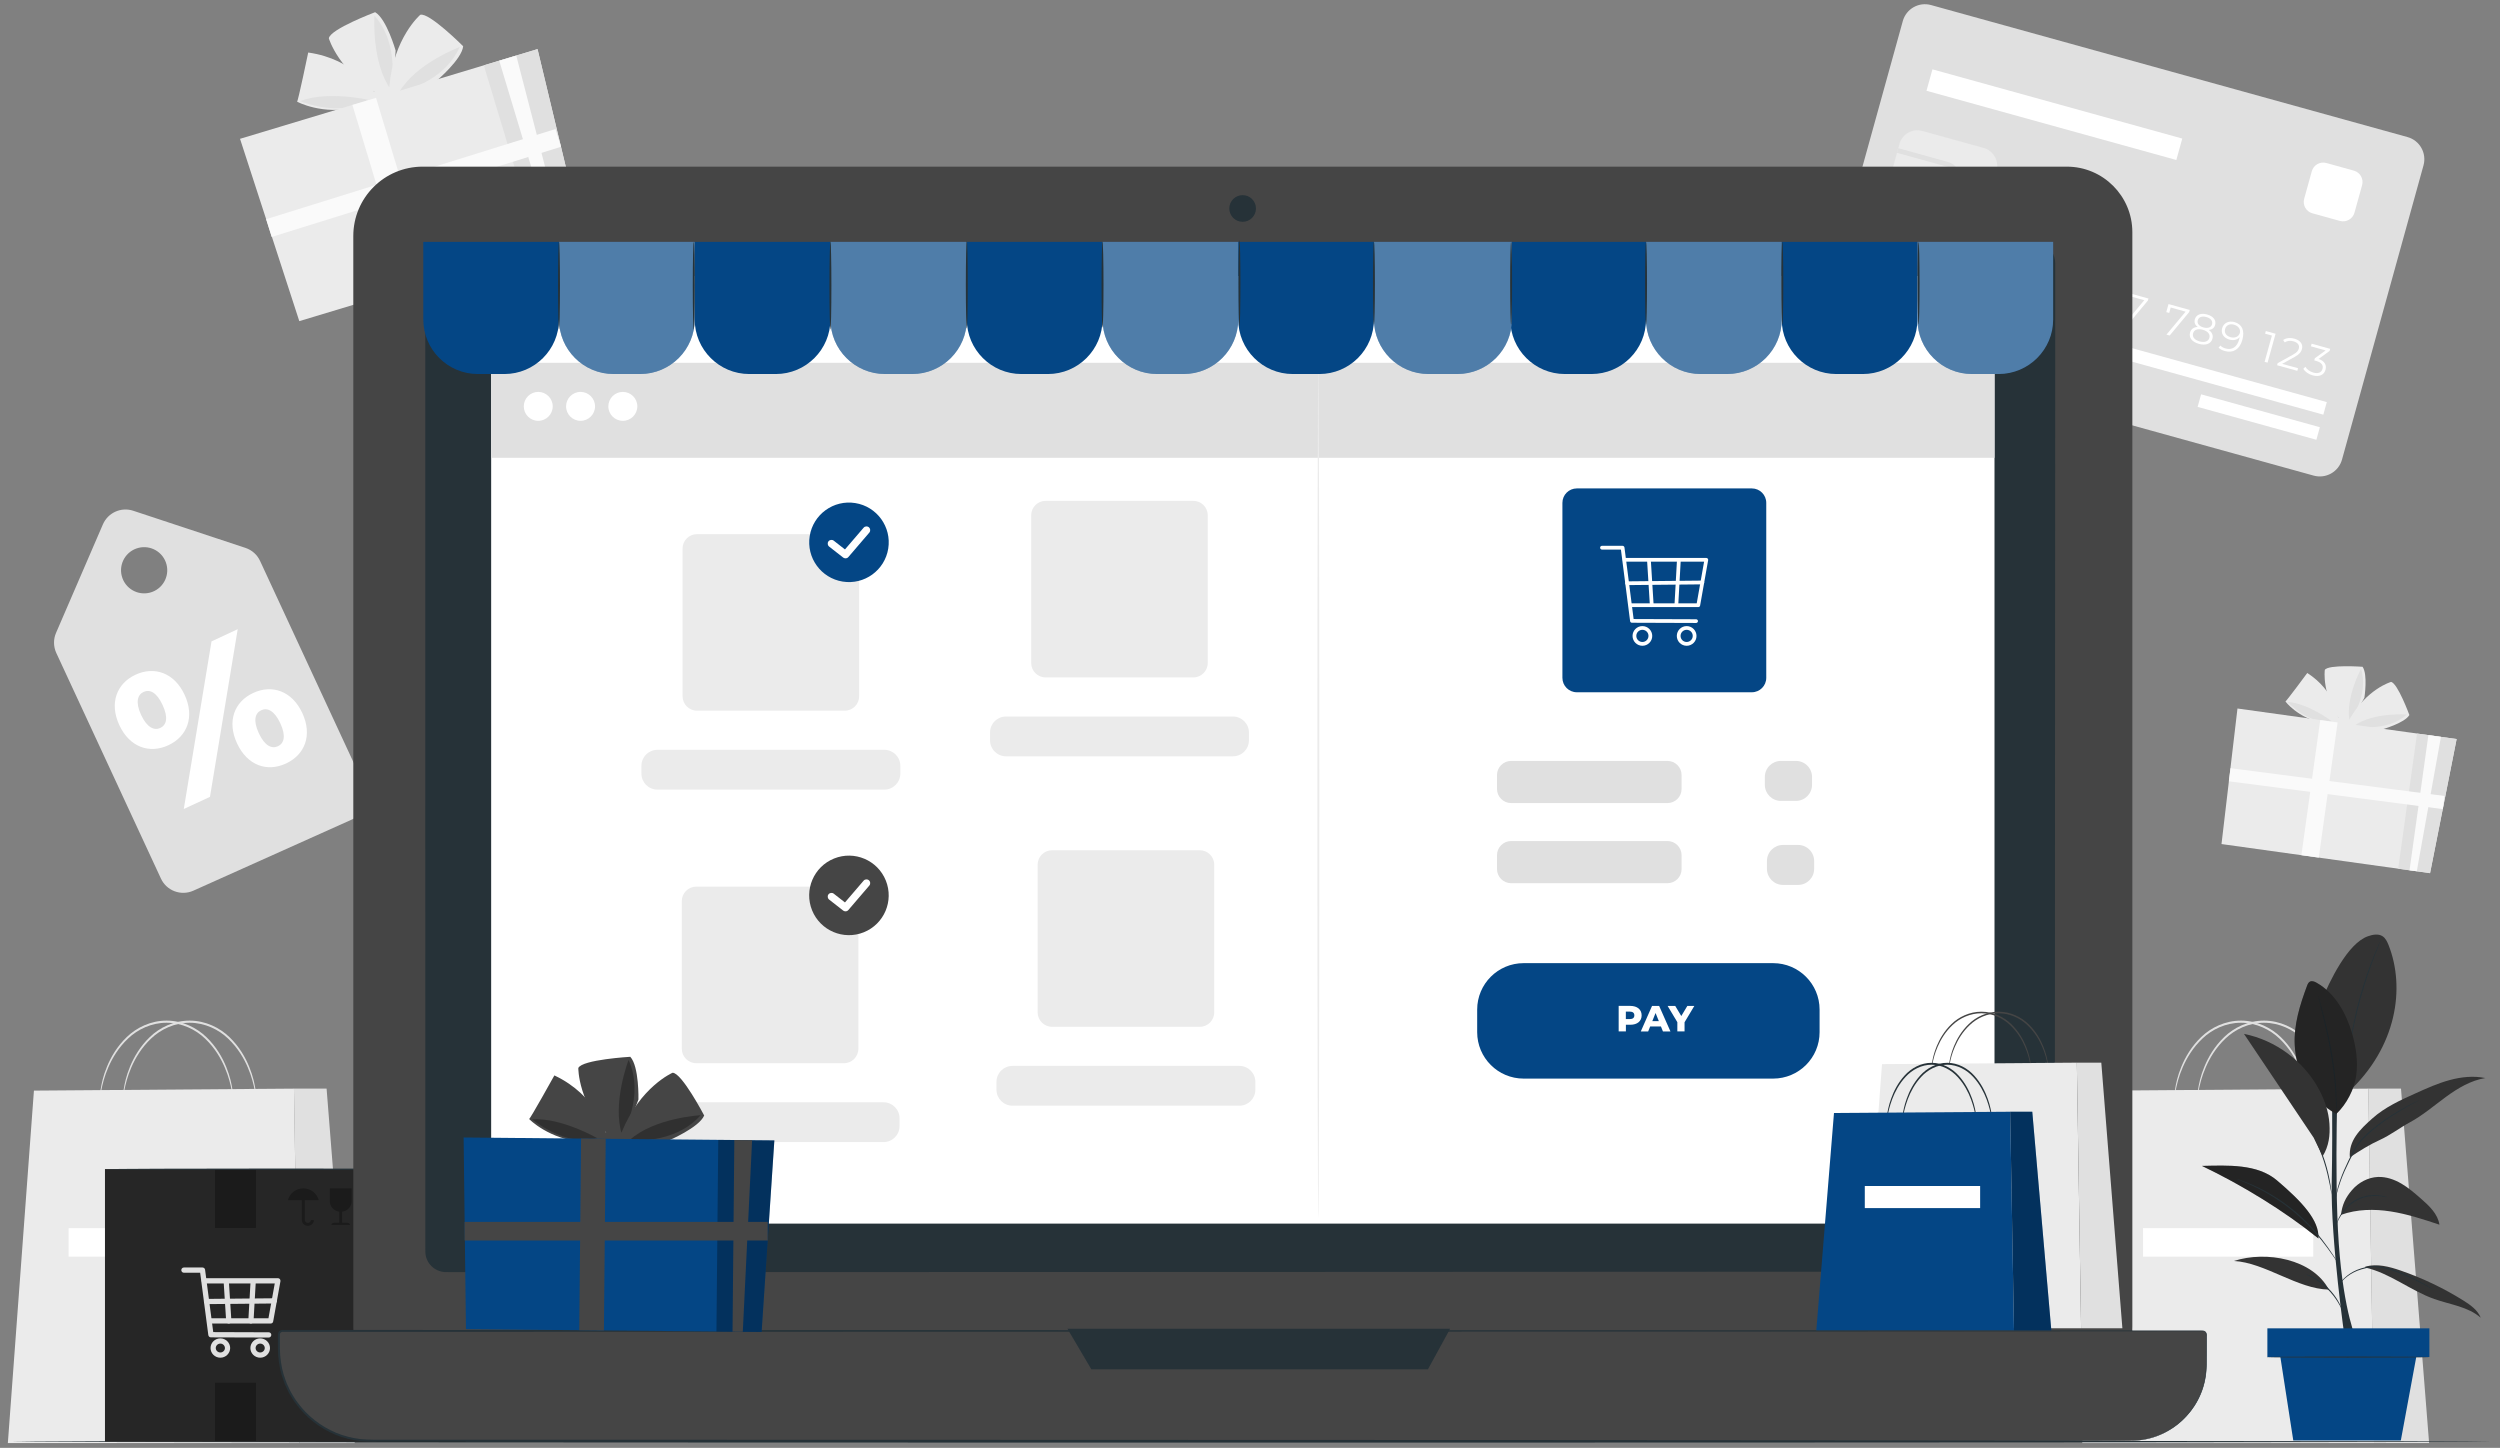 <svg width="278" height="161" viewBox="0 0 278 161" fill="none" xmlns="http://www.w3.org/2000/svg">
<rect x="0" y="0" width="278" height="161" fill="#808080" stroke="none"/>
<g clip-path="url(#clip0_2541_13857)">
<path d="M41.715 1.355C41.715 1.355 36.7 3.244 36.566 4.264C36.566 4.264 37.674 8.042 42.463 10.704L42.229 12.468L43.007 14.975C43.671 11.197 43.993 5.622 43.993 5.622C43.993 5.622 42.986 2.091 41.715 1.355Z" fill="#EBEBEB"/>
<path d="M41.637 1.742C41.637 1.742 41.298 6.929 43.43 9.921C43.43 9.921 44.6 5.065 41.637 1.742Z" fill="#E0E0E0"/>
<path d="M51.504 5.143C51.504 5.143 47.721 1.349 46.735 1.645C46.735 1.645 43.747 4.207 43.292 9.669L41.591 10.184C41.591 10.184 39.476 6.573 34.273 5.841C34.273 5.841 33.136 11.312 33.036 11.295C32.931 11.278 35.907 12.871 39.626 11.922C43.346 10.973 48.557 8.972 48.557 8.972C48.557 8.972 51.357 6.606 51.504 5.143Z" fill="#EBEBEB"/>
<path d="M40.909 11.088C40.909 11.088 36.391 10.073 33.361 11.243C33.361 11.243 37.887 13.145 40.909 11.088Z" fill="#E0E0E0"/>
<path d="M51.118 5.227C51.118 5.227 46.254 7.049 44.402 10.225C44.402 10.225 49.309 9.297 51.118 5.227Z" fill="#E0E0E0"/>
<path d="M59.774 5.461L64.76 26.219L33.282 35.71L26.691 15.437L59.774 5.461Z" fill="#EBEBEB"/>
<path d="M53.801 7.266L59.953 27.669L64.759 26.219L59.773 5.461L53.801 7.266Z" fill="#E0E0E0"/>
<path d="M57.409 6.18L62.758 26.825L61.667 27.155L55.516 6.752L57.409 6.18Z" fill="#FAFAFA"/>
<path d="M41.814 10.877L39.19 11.668L45.342 32.07L47.966 31.278L41.814 10.877Z" fill="#FAFAFA"/>
<path d="M61.768 14.346L29.594 24.375L30.209 26.35L62.384 16.321L61.768 14.346Z" fill="#FAFAFA"/>
<path d="M262.716 74.145C262.716 74.145 258.913 73.874 258.52 74.492C258.52 74.492 258.111 77.267 260.418 80.414L259.741 81.484L259.498 83.335C261.053 81.087 262.921 77.581 262.921 77.581C262.921 77.581 263.322 74.998 262.716 74.145Z" fill="#EBEBEB"/>
<path d="M262.548 74.375C262.548 74.375 260.784 77.626 261.273 80.197C261.273 80.197 263.48 77.405 262.548 74.375Z" fill="#E0E0E0"/>
<path d="M267.923 79.512C267.923 79.512 266.607 75.931 265.88 75.831C265.88 75.831 263.184 76.6 261.262 79.997L260.008 79.822C260.008 79.822 259.715 76.855 256.568 74.836C256.568 74.836 254.203 78.037 254.145 77.995C254.082 77.954 255.532 79.868 258.223 80.361C260.911 80.854 264.877 81.113 264.877 81.113C264.877 81.113 267.393 80.411 267.923 79.512Z" fill="#EBEBEB"/>
<path d="M259.298 80.203C259.298 80.203 256.678 78.201 254.371 78.055C254.371 78.055 256.732 80.633 259.298 80.203Z" fill="#E0E0E0"/>
<path d="M267.648 79.453C267.648 79.453 263.958 79.181 261.818 80.686C261.814 80.686 265.262 81.546 267.648 79.453Z" fill="#E0E0E0"/>
<path d="M273.176 82.183L270.222 97.094L247.031 93.859L248.807 78.785L273.176 82.183Z" fill="#EBEBEB"/>
<path d="M268.776 81.57L266.678 96.599L270.222 97.096L273.176 82.185L268.776 81.57Z" fill="#E0E0E0"/>
<path d="M271.433 81.939L268.746 96.883L267.939 96.77L270.037 81.742L271.433 81.939Z" fill="#FAFAFA"/>
<path d="M258.01 80.069L255.914 95.098L257.847 95.367L259.943 80.338L258.01 80.069Z" fill="#FAFAFA"/>
<path d="M271.833 88.513L248.035 85.422L247.846 86.881L271.643 89.972L271.833 88.513Z" fill="#FAFAFA"/>
<path d="M40.568 87.488L28.933 62.404C28.619 61.702 28.026 61.167 27.295 60.925L14.816 56.796C13.47 56.349 12.007 57.009 11.443 58.309L6.231 70.378C5.926 71.084 5.935 71.883 6.248 72.585L17.883 97.668C18.502 99.047 20.123 99.662 21.502 99.043L39.193 91.103C40.572 90.488 41.186 88.867 40.568 87.488ZM16.922 65.823C15.593 66.316 14.113 65.639 13.62 64.306C13.127 62.977 13.804 61.497 15.137 61.004C16.466 60.511 17.946 61.192 18.439 62.521C18.932 63.85 18.255 65.33 16.922 65.823Z" fill="#E0E0E0"/>
<path d="M13.269 80.634C12.132 78.189 12.981 76 15.066 75.03C17.168 74.052 19.392 74.813 20.528 77.262C21.673 79.727 20.817 81.896 18.715 82.874C16.629 83.84 14.414 83.1 13.269 80.634ZM18.079 78.394C17.411 76.961 16.642 76.626 15.956 76.948C15.309 77.249 15.028 78.068 15.693 79.506C16.362 80.939 17.168 81.253 17.816 80.952C18.506 80.63 18.748 79.832 18.079 78.394ZM23.521 71.319L26.433 69.965L23.349 88.608L20.436 89.962L23.521 71.319ZM26.358 82.661C25.221 80.216 26.053 78.035 28.155 77.057C30.257 76.079 32.481 76.84 33.617 79.289C34.763 81.754 33.906 83.923 31.804 84.901C29.697 85.879 27.503 85.127 26.358 82.661ZM31.169 80.425C30.5 78.992 29.714 78.67 29.046 78.979C28.377 79.289 28.118 80.099 28.782 81.537C29.451 82.971 30.237 83.292 30.905 82.983C31.574 82.67 31.837 81.859 31.169 80.425Z" fill="white"/>
<path d="M257.278 52.887L204.307 38.214C202.944 37.838 202.146 36.429 202.526 35.067L211.591 2.344C211.967 0.981 213.376 0.183 214.738 0.564L267.713 15.241C269.076 15.617 269.87 17.025 269.494 18.388L260.429 51.111C260.049 52.469 258.64 53.267 257.278 52.887Z" fill="#E0E0E0"/>
<path d="M210.726 25.387L209.836 28.601L209.506 28.509L210.317 25.587L209.56 25.378L209.644 25.086L210.726 25.387Z" fill="white"/>
<path d="M213.225 29.223L213.145 29.516L210.893 28.893L210.959 28.659L212.656 27.718C213.12 27.459 213.245 27.263 213.308 27.046C213.413 26.674 213.212 26.373 212.723 26.235C212.347 26.13 212.025 26.164 211.745 26.352L211.565 26.084C211.896 25.859 212.339 25.805 212.832 25.942C213.484 26.122 213.805 26.569 213.655 27.104C213.571 27.413 213.396 27.66 212.848 27.965L211.457 28.738L213.225 29.223Z" fill="white"/>
<path d="M216.76 29.612L216.117 29.432L215.883 30.276L215.552 30.184L215.786 29.34L213.973 28.839L214.04 28.601L216.334 26.941L216.702 27.042L214.483 28.663L215.878 29.052L216.083 28.308L216.405 28.396L216.2 29.14L216.844 29.319L216.76 29.612Z" fill="white"/>
<path d="M221.688 30.975L221.044 30.796L220.81 31.64L220.48 31.548L220.714 30.703L218.9 30.202L218.967 29.964L221.262 28.305L221.629 28.405L219.41 30.026L220.806 30.415L221.011 29.671L221.333 29.759L221.128 30.503L221.771 30.683L221.688 30.975Z" fill="white"/>
<path d="M224.527 31.652C224.376 32.199 223.875 32.521 223.089 32.304C222.625 32.174 222.228 31.894 222.053 31.573L222.287 31.355C222.433 31.627 222.759 31.886 223.173 31.999C223.72 32.149 224.084 31.965 224.192 31.573C224.305 31.159 224.121 30.833 223.302 30.603L222.617 30.415L223.227 28.848L224.987 29.337L224.903 29.629L223.432 29.224L223.039 30.218L223.453 30.331C224.422 30.603 224.681 31.084 224.527 31.652Z" fill="white"/>
<path d="M227.705 32.519C227.538 33.121 226.957 33.376 226.334 33.2C225.482 32.962 225.181 32.243 225.461 31.228C225.766 30.137 226.518 29.732 227.392 29.974C227.68 30.053 227.939 30.179 228.106 30.358L227.897 30.588C227.764 30.434 227.555 30.329 227.317 30.262C226.623 30.07 226.054 30.392 225.812 31.265C225.791 31.341 225.77 31.433 225.754 31.529C226.013 31.219 226.443 31.128 226.89 31.249C227.526 31.428 227.868 31.93 227.705 32.519ZM227.375 32.436C227.492 32.014 227.254 31.654 226.761 31.52C226.268 31.382 225.85 31.596 225.741 31.993C225.645 32.348 225.846 32.761 226.401 32.916C226.861 33.046 227.258 32.862 227.375 32.436Z" fill="white"/>
<path d="M232.091 33.775C231.941 34.314 231.439 34.619 230.662 34.402C230.198 34.272 229.797 33.988 229.621 33.666L229.855 33.449C230.001 33.721 230.332 33.98 230.749 34.097C231.28 34.243 231.644 34.076 231.757 33.679C231.865 33.294 231.665 32.964 231.067 32.801L230.837 32.739L230.904 32.496L232.104 31.627L230.461 31.172L230.541 30.879L232.605 31.451L232.538 31.686L231.314 32.576C231.991 32.801 232.237 33.261 232.091 33.775Z" fill="white"/>
<path d="M235.324 34.632C235.157 35.234 234.576 35.489 233.954 35.318C233.101 35.079 232.8 34.361 233.08 33.345C233.381 32.254 234.137 31.849 235.011 32.091C235.299 32.171 235.558 32.296 235.726 32.476L235.521 32.706C235.387 32.551 235.178 32.447 234.94 32.38C234.246 32.187 233.678 32.509 233.435 33.383C233.414 33.458 233.394 33.55 233.377 33.646C233.636 33.337 234.066 33.245 234.514 33.366C235.145 33.546 235.487 34.043 235.324 34.632ZM234.998 34.549C235.115 34.127 234.877 33.767 234.384 33.633C233.891 33.495 233.473 33.709 233.364 34.106C233.268 34.461 233.469 34.875 234.025 35.029C234.48 35.159 234.877 34.979 234.998 34.549Z" fill="white"/>
<path d="M238.907 33.195L238.84 33.429L236.671 36.037L236.312 35.937L238.443 33.383L236.788 32.923L236.621 33.525L236.295 33.433L236.541 32.539L238.907 33.195Z" fill="white"/>
<path d="M243.503 34.469L243.436 34.703L241.267 37.31L240.907 37.21L243.039 34.657L241.384 34.197L241.217 34.799L240.891 34.707L241.137 33.812L243.503 34.469Z" fill="white"/>
<path d="M246.023 37.663C245.864 38.231 245.287 38.453 244.518 38.239C243.745 38.026 243.378 37.541 243.536 36.973C243.645 36.589 243.938 36.38 244.376 36.355C244.088 36.137 243.975 35.845 244.067 35.506C244.213 34.984 244.748 34.779 245.425 34.967C246.107 35.155 246.47 35.606 246.324 36.129C246.232 36.463 245.981 36.655 245.613 36.693C245.977 36.944 246.127 37.282 246.023 37.663ZM245.684 37.566C245.793 37.174 245.521 36.831 244.953 36.672C244.385 36.513 243.979 36.668 243.871 37.065C243.762 37.466 244.025 37.805 244.598 37.964C245.166 38.118 245.572 37.964 245.684 37.566ZM245.024 36.409C245.526 36.547 245.885 36.405 245.981 36.058C246.081 35.694 245.827 35.385 245.346 35.255C244.861 35.122 244.489 35.255 244.393 35.615C244.293 35.966 244.523 36.271 245.024 36.409Z" fill="white"/>
<path d="M249.351 37.787C249.05 38.877 248.293 39.283 247.42 39.04C247.131 38.961 246.872 38.836 246.705 38.656L246.91 38.426C247.044 38.581 247.253 38.685 247.491 38.752C248.185 38.944 248.753 38.622 248.995 37.749C249.016 37.674 249.037 37.582 249.054 37.486C248.795 37.795 248.364 37.887 247.917 37.766C247.278 37.59 246.939 37.089 247.102 36.499C247.269 35.898 247.85 35.643 248.473 35.814C249.33 36.052 249.631 36.775 249.351 37.787ZM249.071 37.026C249.167 36.671 248.966 36.257 248.41 36.102C247.946 35.973 247.549 36.157 247.432 36.583C247.315 37.005 247.553 37.364 248.047 37.498C248.54 37.632 248.962 37.423 249.071 37.026Z" fill="white"/>
<path d="M253.045 37.113L252.154 40.327L251.824 40.235L252.635 37.314L251.879 37.105L251.962 36.812L253.045 37.113Z" fill="white"/>
<path d="M255.543 40.946L255.464 41.238L253.211 40.615L253.278 40.382L254.975 39.441C255.438 39.182 255.564 38.986 255.627 38.768C255.731 38.396 255.53 38.096 255.041 37.958C254.665 37.853 254.344 37.886 254.064 38.075L253.884 37.807C254.214 37.581 254.657 37.527 255.15 37.665C255.802 37.845 256.124 38.292 255.973 38.827C255.89 39.136 255.714 39.383 255.167 39.688L253.775 40.461L255.543 40.946Z" fill="white"/>
<path d="M258.599 41.115C258.448 41.654 257.947 41.959 257.17 41.742C256.706 41.612 256.304 41.328 256.129 41.006L256.363 40.789C256.509 41.061 256.839 41.32 257.257 41.437C257.788 41.583 258.152 41.416 258.264 41.019C258.373 40.634 258.168 40.304 257.575 40.141L257.345 40.078L257.412 39.836L258.611 38.967L256.969 38.511L257.052 38.219L259.117 38.791L259.05 39.025L257.826 39.916C258.499 40.141 258.741 40.601 258.599 41.115Z" fill="white"/>
<path d="M232.993 37.583L232.605 38.98L258.353 46.111L258.74 44.714L232.993 37.583Z" fill="white"/>
<path d="M244.762 43.849L244.375 45.246L257.581 48.904L257.968 47.506L244.762 43.849Z" fill="white"/>
<g opacity="0.5">
<path d="M218.337 24.515L211.533 22.63C210.43 22.325 209.782 21.18 210.087 20.076L211.216 16.006C211.521 14.902 212.666 14.255 213.769 14.56L220.573 16.445C221.676 16.75 222.324 17.895 222.019 18.998L220.89 23.069C220.585 24.172 219.444 24.82 218.337 24.515Z" fill="#F5F5F5"/>
</g>
<path d="M210.154 19.845L210.296 19.327L215.859 20.869C216.498 21.044 217.167 20.668 217.347 20.025C217.522 19.381 217.142 18.708 216.507 18.537L210.944 16.995L211.086 16.477L216.649 18.023C217.577 18.278 218.12 19.243 217.865 20.171C217.606 21.099 216.645 21.642 215.717 21.387L210.154 19.845Z" fill="#E0E0E0"/>
<path d="M217.67 19.844L217.525 20.363L221.342 21.425L221.487 20.905L217.67 19.844Z" fill="#E0E0E0"/>
<path d="M242.668 15.408L214.887 7.711L214.226 10.095L242.008 17.792L242.668 15.408Z" fill="white"/>
<path d="M260.195 24.567L257.14 23.719C256.438 23.527 256.029 22.8 256.225 22.098L257.073 19.043C257.266 18.34 257.993 17.931 258.695 18.127L261.75 18.976C262.452 19.168 262.861 19.895 262.665 20.597L261.817 23.652C261.624 24.35 260.897 24.76 260.195 24.567Z" fill="white"/>
<path d="M25.927 122.189C25.902 122.193 25.877 121.842 25.76 121.228C25.639 120.618 25.438 119.728 24.995 118.704C24.56 117.684 23.875 116.514 22.814 115.502C21.769 114.491 20.231 113.735 18.538 113.73C16.846 113.722 15.304 114.47 14.25 115.477C13.181 116.485 12.495 117.651 12.052 118.67C11.605 119.69 11.4 120.58 11.275 121.19C11.154 121.805 11.129 122.152 11.104 122.147C11.095 122.147 11.095 122.06 11.108 121.892C11.116 121.725 11.137 121.483 11.187 121.169C11.283 120.547 11.463 119.644 11.902 118.599C12.328 117.559 13.013 116.359 14.104 115.314C15.178 114.27 16.779 113.484 18.542 113.492C20.302 113.496 21.898 114.295 22.968 115.344C24.055 116.393 24.732 117.596 25.154 118.637C25.584 119.686 25.764 120.589 25.856 121.211C25.902 121.525 25.923 121.767 25.931 121.934C25.935 122.101 25.935 122.189 25.927 122.189Z" fill="#E0E0E0"/>
<path d="M28.489 122.189C28.465 122.193 28.439 121.842 28.322 121.228C28.201 120.618 28.001 119.728 27.558 118.704C27.123 117.684 26.438 116.514 25.376 115.502C24.331 114.491 22.793 113.735 21.101 113.73C19.408 113.722 17.866 114.47 16.813 115.477C15.743 116.485 15.058 117.651 14.615 118.67C14.168 119.69 13.963 120.58 13.837 121.19C13.716 121.805 13.691 122.152 13.666 122.147C13.658 122.147 13.658 122.06 13.67 121.892C13.678 121.725 13.699 121.483 13.75 121.169C13.846 120.547 14.025 119.644 14.464 118.599C14.89 117.559 15.576 116.359 16.667 115.314C17.741 114.27 19.341 113.484 21.105 113.492C22.864 113.496 24.461 114.295 25.531 115.344C26.617 116.393 27.294 117.596 27.716 118.637C28.147 119.686 28.327 120.589 28.419 121.211C28.465 121.525 28.485 121.767 28.494 121.934C28.494 122.101 28.498 122.189 28.489 122.189Z" fill="#E0E0E0"/>
<path d="M3.773 121.276L32.689 121.055L33.32 160.469H0.873L3.773 121.276Z" fill="#EBEBEB"/>
<path d="M32.69 121.055H36.317L39.443 160.469H33.321L32.69 121.055Z" fill="#E0E0E0"/>
<path d="M26.558 136.57H7.631V139.742H26.558V136.57Z" fill="white"/>
<path d="M256.601 122.189C256.576 122.193 256.551 121.842 256.434 121.228C256.313 120.618 256.112 119.728 255.669 118.704C255.234 117.684 254.549 116.514 253.487 115.502C252.443 114.491 250.905 113.735 249.212 113.73C247.519 113.722 245.977 114.47 244.924 115.477C243.854 116.485 243.169 117.651 242.726 118.67C242.279 119.69 242.074 120.58 241.949 121.19C241.827 121.805 241.802 122.152 241.777 122.147C241.769 122.147 241.769 122.06 241.781 121.892C241.79 121.725 241.811 121.483 241.861 121.169C241.957 120.547 242.137 119.644 242.576 118.599C243.002 117.559 243.687 116.359 244.778 115.314C245.852 114.27 247.453 113.484 249.216 113.492C250.976 113.496 252.572 114.295 253.642 115.344C254.729 116.393 255.406 117.596 255.828 118.637C256.258 119.686 256.438 120.589 256.53 121.211C256.576 121.525 256.597 121.767 256.605 121.934C256.605 122.101 256.609 122.189 256.601 122.189Z" fill="#E0E0E0"/>
<path d="M259.159 122.189C259.134 122.193 259.109 121.842 258.992 121.228C258.871 120.618 258.67 119.728 258.227 118.704C257.793 117.684 257.107 116.514 256.046 115.502C255.001 114.491 253.463 113.735 251.771 113.73C250.078 113.722 248.536 114.47 247.483 115.477C246.413 116.485 245.728 117.651 245.285 118.67C244.837 119.69 244.633 120.58 244.507 121.19C244.386 121.805 244.361 122.152 244.336 122.147C244.328 122.147 244.328 122.06 244.34 121.892C244.348 121.725 244.369 121.483 244.419 121.169C244.516 120.547 244.695 119.644 245.134 118.599C245.56 117.559 246.246 116.359 247.337 115.314C248.411 114.27 250.011 113.484 251.775 113.492C253.534 113.496 255.131 114.295 256.201 115.344C257.287 116.393 257.964 117.596 258.386 118.637C258.817 119.686 258.996 120.589 259.088 121.211C259.134 121.525 259.155 121.767 259.164 121.934C259.168 122.101 259.168 122.189 259.159 122.189Z" fill="#E0E0E0"/>
<path d="M234.448 121.276L263.359 121.055L263.99 160.469H231.543L234.448 121.276Z" fill="#EBEBEB"/>
<path d="M263.359 121.055H266.991L270.117 160.469H263.99L263.359 121.055Z" fill="#E0E0E0"/>
<path d="M257.232 136.57H238.305V139.742H257.232V136.57Z" fill="white"/>
<path d="M277.124 160.312C277.124 160.37 215.348 160.42 139.161 160.42C62.946 160.42 1.186 160.37 1.186 160.312C1.186 160.253 62.95 160.203 139.161 160.203C215.348 160.203 277.124 160.253 277.124 160.312Z" fill="#263238"/>
<path d="M51.779 130H11.672V160.32H51.779V130Z" fill="#262626"/>
<g opacity="0.3">
<path fill-rule="evenodd" clip-rule="evenodd" d="M36.672 133.561V132.148H39.104V133.561C39.104 134.167 38.64 134.668 38.043 134.74V135.968H38.582C38.77 135.968 38.925 136.077 38.925 136.206H36.847C36.847 136.077 37.002 135.968 37.19 135.968H37.729V134.74C37.136 134.668 36.672 134.163 36.672 133.561Z" fill="black"/>
<path fill-rule="evenodd" clip-rule="evenodd" d="M32.016 133.465C32.204 132.713 32.902 132.148 33.729 132.148C34.557 132.148 35.255 132.713 35.443 133.465H33.892V135.68C33.905 135.851 34.055 135.989 34.235 135.989C34.414 135.989 34.561 135.851 34.578 135.68H34.908C34.895 136.031 34.598 136.311 34.235 136.311C33.871 136.311 33.579 136.031 33.562 135.68V133.465H32.016Z" fill="black"/>
</g>
<g opacity="0.3">
<path d="M41.835 160.316H51.781L51.781 129.996H41.835V160.316Z" fill="black"/>
</g>
<path d="M41.813 160.016C41.759 160.016 41.713 153.292 41.713 145C41.713 136.704 41.759 129.984 41.813 129.984C41.867 129.984 41.913 136.704 41.913 145C41.913 153.292 41.867 160.016 41.813 160.016Z" fill="#263238"/>
<path d="M48.383 153.328H45.307V156.734H48.383V153.328Z" fill="white"/>
<g opacity="0.3">
<path d="M28.463 130.078H23.908V136.548H28.463V130.078Z" fill="black"/>
</g>
<g opacity="0.3">
<path d="M28.463 153.758H23.908V160.227H28.463V153.758Z" fill="black"/>
</g>
<path d="M11.965 130.017C11.965 130.063 20.858 130.096 31.828 130.096C42.803 130.096 51.696 130.059 51.696 130.017C51.696 129.971 42.803 129.938 31.828 129.938C20.858 129.938 11.965 129.971 11.965 130.017Z" fill="#263238"/>
<path d="M30.099 147.177H23.354C23.195 147.177 23.061 147.048 23.061 146.885C23.061 146.726 23.191 146.592 23.354 146.592H29.852L30.554 142.718H22.718C22.559 142.718 22.426 142.588 22.426 142.425C22.426 142.267 22.555 142.133 22.718 142.133H30.901C30.989 142.133 31.068 142.17 31.123 142.237C31.177 142.304 31.202 142.392 31.185 142.476L30.379 146.935C30.362 147.077 30.241 147.177 30.099 147.177Z" fill="#E0E0E0"/>
<path d="M29.877 148.735C29.873 148.735 29.873 148.735 29.877 148.735L23.453 148.714C23.307 148.714 23.186 148.606 23.165 148.459L22.258 141.53H20.453C20.294 141.53 20.16 141.401 20.16 141.238C20.16 141.079 20.29 140.945 20.453 140.945H22.517C22.663 140.945 22.789 141.054 22.806 141.2L23.712 148.129L29.881 148.15C30.04 148.15 30.174 148.28 30.169 148.443C30.165 148.606 30.036 148.735 29.877 148.735Z" fill="#E0E0E0"/>
<path d="M24.503 150.976C23.901 150.976 23.412 150.496 23.412 149.902C23.412 149.309 23.901 148.828 24.503 148.828C25.105 148.828 25.594 149.309 25.594 149.902C25.59 150.496 25.101 150.976 24.503 150.976ZM24.503 149.409C24.223 149.409 23.993 149.631 23.993 149.902C23.993 150.174 24.223 150.395 24.503 150.395C24.783 150.395 25.013 150.174 25.013 149.902C25.009 149.631 24.783 149.409 24.503 149.409Z" fill="#E0E0E0"/>
<path d="M28.933 150.976C28.331 150.976 27.842 150.496 27.842 149.902C27.842 149.309 28.331 148.828 28.933 148.828C29.534 148.828 30.023 149.309 30.023 149.902C30.023 150.496 29.534 150.976 28.933 150.976ZM28.933 149.409C28.653 149.409 28.423 149.631 28.423 149.902C28.423 150.174 28.653 150.395 28.933 150.395C29.213 150.395 29.442 150.174 29.442 149.902C29.442 149.631 29.213 149.409 28.933 149.409Z" fill="#E0E0E0"/>
<path d="M25.438 147.177C25.287 147.177 25.158 147.06 25.149 146.905L24.873 142.592C24.865 142.433 24.986 142.295 25.145 142.283C25.3 142.266 25.442 142.396 25.454 142.554L25.73 146.867C25.738 147.026 25.617 147.164 25.459 147.177C25.45 147.177 25.442 147.177 25.438 147.177Z" fill="#E0E0E0"/>
<path d="M27.904 147.176C27.9 147.176 27.892 147.176 27.887 147.176C27.729 147.168 27.603 147.03 27.612 146.871L27.858 142.558C27.867 142.4 28.009 142.266 28.163 142.283C28.322 142.291 28.448 142.429 28.439 142.588L28.193 146.901C28.184 147.055 28.055 147.176 27.904 147.176Z" fill="#E0E0E0"/>
<path d="M22.968 145.019C22.809 145.019 22.68 144.89 22.676 144.731C22.676 144.572 22.805 144.438 22.964 144.438L30.495 144.367C30.495 144.367 30.495 144.367 30.499 144.367C30.658 144.367 30.788 144.497 30.792 144.656C30.792 144.814 30.662 144.948 30.503 144.948L22.968 145.019Z" fill="#E0E0E0"/>
<path d="M260.775 149.088C260.775 149.088 259.154 137.934 259.288 131.444C259.421 124.953 259.279 117.652 259.279 117.652H260.027C260.027 117.652 259.522 130.533 260.073 138.302C260.625 146.067 262.075 149.084 262.075 149.084H260.775" fill="#263238"/>
<path d="M265.612 105.101C265.461 104.721 265.277 104.324 264.93 104.102C264.454 103.802 263.835 103.927 263.305 104.115C261.044 104.913 259.042 109.126 258.131 111.341L261.132 121.446C266.539 116.427 267.48 109.836 265.612 105.101Z" fill="#333333"/>
<path d="M264.755 104.516C264.759 104.516 264.742 104.562 264.713 104.65C264.675 104.746 264.625 104.867 264.567 105.017C264.437 105.335 264.249 105.799 264.032 106.371C263.589 107.521 263.029 109.121 262.523 110.931C262.022 112.741 261.679 114.404 261.466 115.616C261.357 116.222 261.278 116.711 261.227 117.053C261.202 117.212 261.182 117.342 261.165 117.446C261.148 117.534 261.14 117.584 261.136 117.58C261.131 117.58 261.131 117.53 261.14 117.442C261.152 117.338 261.165 117.208 261.182 117.049C261.219 116.707 261.286 116.213 261.382 115.603C261.574 114.387 261.905 112.715 262.406 110.902C262.912 109.088 263.488 107.483 263.952 106.342C264.182 105.77 264.379 105.314 264.525 105.001C264.592 104.854 264.65 104.737 264.692 104.641C264.725 104.554 264.751 104.512 264.755 104.516Z" fill="#263238"/>
<path d="M259.794 123.871C256.981 122.316 255.326 119.395 255.171 116.19C255.063 113.945 255.752 111.747 256.534 109.641C256.601 109.457 256.68 109.261 256.852 109.164C257.086 109.031 257.382 109.148 257.616 109.286C259.66 110.447 260.897 112.667 261.553 114.923C261.992 116.424 262.218 118.008 262.017 119.558C261.816 121.109 260.93 122.797 259.794 123.871Z" fill="#333333"/>
<path d="M259.794 123.868C259.789 123.868 259.785 123.822 259.781 123.735C259.781 123.634 259.777 123.505 259.773 123.346C259.773 123.008 259.76 122.523 259.731 121.921C259.677 120.717 259.518 119.062 259.209 117.253C258.895 115.443 258.519 113.822 258.239 112.652C258.101 112.079 257.988 111.607 257.905 111.264C257.871 111.109 257.842 110.984 257.817 110.884C257.8 110.796 257.792 110.75 257.796 110.75C257.8 110.75 257.817 110.792 257.842 110.88C257.871 110.98 257.909 111.101 257.951 111.251C258.043 111.577 258.172 112.046 258.323 112.631C258.623 113.797 259.016 115.418 259.33 117.232C259.639 119.046 259.785 120.713 259.819 121.917C259.835 122.519 259.835 123.008 259.823 123.346C259.815 123.505 259.81 123.63 259.806 123.735C259.802 123.822 259.798 123.868 259.794 123.868Z" fill="#263238"/>
<g opacity="0.3">
<path d="M259.794 123.871C256.981 122.316 255.326 119.395 255.171 116.19C255.063 113.945 255.752 111.747 256.534 109.641C256.601 109.457 256.68 109.261 256.852 109.164C257.086 109.031 257.382 109.148 257.616 109.286C259.66 110.447 260.897 112.667 261.553 114.923C261.992 116.424 262.218 118.008 262.017 119.558C261.816 121.109 260.93 122.797 259.794 123.871Z" fill="black"/>
</g>
<path d="M262.967 140.94C265.733 141.546 268.011 143.497 270.682 144.446C272.449 145.073 274.443 145.294 275.855 146.531C275.517 145.679 274.714 145.111 273.937 144.622C271.743 143.251 269.39 142.127 266.945 141.282C265.692 140.848 264.329 140.488 263.046 140.844" fill="#333333"/>
<path d="M258.967 143.402C255.503 143.348 251.854 140.397 248.406 140.221C252.013 139.055 257.183 140.004 258.967 143.402Z" fill="#333333"/>
<path d="M260.32 135.091C262.08 134.455 264.011 134.426 265.858 134.715C267.705 135.003 269.489 135.596 271.266 136.186C271.086 134.982 270.116 134.079 269.201 133.281C268.512 132.679 267.818 132.073 267.028 131.614C266.238 131.154 265.34 130.84 264.424 130.878C263.321 130.924 262.272 131.492 261.549 132.328C260.826 133.156 260.437 133.992 260.32 135.091Z" fill="#333333"/>
<path d="M253.207 131.267C251.026 129.403 247.724 129.587 244.857 129.649C249.266 131.756 254.014 134.644 257.809 137.719C257.926 135.693 255.966 133.615 253.207 131.267Z" fill="#333333"/>
<g opacity="0.3">
<path d="M253.207 131.267C251.026 129.403 247.724 129.587 244.857 129.649C249.266 131.756 254.014 134.644 257.809 137.719C257.926 135.693 255.966 133.615 253.207 131.267Z" fill="black"/>
</g>
<path d="M261.303 128.697C262.398 127.966 263.51 127.268 264.659 126.75C265.808 126.227 266.878 125.395 267.986 124.798C269.423 124.02 270.669 122.938 271.989 121.973C273.31 121.007 274.76 120.138 276.373 119.879C275.057 119.607 273.682 119.754 272.382 120.109C271.087 120.464 269.854 121.016 268.629 121.571C266.928 122.336 265.198 123.122 263.807 124.367C262.411 125.609 261.153 126.833 261.303 128.697Z" fill="#333333"/>
<path d="M270.619 143.405C270.614 143.409 270.577 143.393 270.51 143.359C270.426 143.318 270.33 143.263 270.209 143.205C269.95 143.067 269.574 142.862 269.102 142.624C268.868 142.498 268.608 142.373 268.328 142.239C268.053 142.101 267.747 141.963 267.43 141.826C266.79 141.554 266.076 141.266 265.298 141.082C264.521 140.889 263.748 140.848 263.075 141.027C262.737 141.111 262.419 141.19 262.135 141.307C261.851 141.424 261.596 141.558 261.374 141.696C260.931 141.976 260.622 142.273 260.417 142.486C260.217 142.699 260.12 142.833 260.108 142.824C260.104 142.82 260.125 142.787 260.171 142.724C260.212 142.657 260.283 142.569 260.38 142.452C260.572 142.227 260.877 141.917 261.324 141.621C261.546 141.474 261.805 141.332 262.093 141.211C262.381 141.086 262.707 140.998 263.046 140.914C263.731 140.726 264.538 140.768 265.324 140.96C266.113 141.149 266.832 141.441 267.476 141.721C267.798 141.863 268.099 142.005 268.374 142.147C268.654 142.285 268.913 142.419 269.143 142.544C269.611 142.791 269.979 143.008 270.234 143.163C270.351 143.234 270.447 143.292 270.527 143.338C270.585 143.376 270.619 143.401 270.619 143.405Z" fill="#263238"/>
<path d="M256.383 141.685C256.387 141.677 256.462 141.702 256.6 141.748C256.738 141.794 256.93 141.877 257.164 141.994C257.633 142.224 258.243 142.617 258.819 143.169C259.392 143.72 259.81 144.318 260.061 144.778C260.186 145.008 260.278 145.196 260.328 145.334C260.382 145.467 260.408 145.543 260.399 145.547C260.378 145.555 260.249 145.263 259.985 144.824C259.722 144.385 259.3 143.804 258.736 143.261C258.172 142.717 257.574 142.32 257.127 142.074C256.671 141.823 256.375 141.706 256.383 141.685Z" fill="#263238"/>
<path d="M248.715 131.094C248.715 131.09 248.765 131.107 248.861 131.136C248.97 131.174 249.108 131.224 249.275 131.282C249.459 131.349 249.68 131.433 249.931 131.525C250.186 131.621 250.466 131.759 250.779 131.897C252.025 132.465 253.688 133.418 255.289 134.772C256.079 135.462 256.793 136.16 257.391 136.845C257.988 137.53 258.49 138.174 258.883 138.738C259.28 139.298 259.577 139.766 259.786 140.088C259.882 140.238 259.961 140.364 260.024 140.46C260.078 140.544 260.103 140.589 260.099 140.594C260.095 140.598 260.061 140.556 260.003 140.472C259.94 140.393 259.852 140.272 259.748 140.113C259.531 139.8 259.221 139.34 258.816 138.788C258.415 138.232 257.905 137.597 257.307 136.92C256.71 136.243 255.995 135.549 255.209 134.868C253.617 133.522 251.975 132.565 250.742 131.98C250.433 131.838 250.157 131.692 249.906 131.592C249.659 131.491 249.442 131.404 249.258 131.333C249.091 131.262 248.957 131.207 248.853 131.161C248.761 131.119 248.715 131.099 248.715 131.094Z" fill="#263238"/>
<path d="M265.52 133.144C265.516 133.152 265.419 133.139 265.244 133.106C265.148 133.089 265.043 133.068 264.926 133.047C264.801 133.022 264.659 133.022 264.5 133.006C263.877 132.96 262.97 133.01 262.118 133.474C261.687 133.691 261.328 133.984 261.035 134.276C260.735 134.569 260.509 134.87 260.338 135.137C259.991 135.668 259.882 136.052 259.861 136.048C259.853 136.048 259.874 135.948 259.932 135.776C259.995 135.609 260.095 135.367 260.262 135.091C260.425 134.815 260.651 134.498 260.952 134.197C261.249 133.892 261.616 133.587 262.059 133.365C262.937 132.889 263.877 132.847 264.504 132.918C264.663 132.939 264.809 132.947 264.935 132.976C265.052 133.006 265.156 133.031 265.252 133.056C265.428 133.106 265.52 133.135 265.52 133.144Z" fill="#263238"/>
<path d="M269.001 122.34C269.001 122.345 268.959 122.374 268.871 122.42C268.771 122.474 268.641 122.545 268.487 122.629C268.152 122.808 267.668 123.076 267.078 123.423C266.493 123.774 265.804 124.204 265.072 124.727C264.341 125.253 263.555 125.863 262.832 126.603C262.473 126.975 262.147 127.368 261.917 127.79C261.691 128.225 261.474 128.647 261.274 129.052C260.872 129.859 260.546 130.603 260.312 131.242C260.078 131.881 259.932 132.412 259.844 132.784C259.757 133.156 259.723 133.365 259.711 133.361C259.706 133.361 259.711 133.307 259.723 133.206C259.736 133.106 259.757 132.96 259.794 132.772C259.865 132.395 260.003 131.856 260.229 131.209C260.454 130.561 260.776 129.809 261.173 128.998C261.37 128.592 261.587 128.166 261.813 127.732C262.051 127.289 262.385 126.892 262.749 126.515C263.484 125.763 264.274 125.153 265.014 124.631C265.754 124.108 266.452 123.686 267.045 123.343C267.638 123.005 268.132 122.75 268.474 122.583C268.637 122.503 268.771 122.441 268.871 122.395C268.951 122.357 269.001 122.336 269.001 122.34Z" fill="#263238"/>
<path d="M259.284 132.83C259.276 132.83 259.251 132.726 259.217 132.538C259.176 132.324 259.126 132.057 259.067 131.735C258.933 131.062 258.733 130.13 258.411 129.136C258.093 128.137 257.705 127.268 257.42 126.645C257.287 126.348 257.174 126.102 257.082 125.905C257.003 125.73 256.965 125.629 256.969 125.625C256.977 125.621 257.032 125.713 257.124 125.884C257.216 126.056 257.345 126.302 257.496 126.611C257.801 127.23 258.202 128.099 258.524 129.102C258.846 130.105 259.038 131.046 259.146 131.723C259.201 132.065 259.238 132.341 259.259 132.533C259.284 132.721 259.293 132.83 259.284 132.83Z" fill="#263238"/>
<path d="M259.032 124.949C258.945 123.641 258.518 122.366 257.904 121.208C256.224 118.028 253.06 115.671 249.533 114.969C252.116 118.818 254.699 122.667 257.281 126.516L258.28 128.576C258.97 127.456 259.12 126.257 259.032 124.949Z" fill="#333333"/>
<path d="M270.149 147.711H252.133V150.904H270.149V147.711Z" fill="#044685"/>
<path d="M253.479 150.27L255.012 160.178H266.973L268.804 150.27H253.479Z" fill="#044685"/>
<path d="M270.137 150.906C270.137 150.94 266.075 150.969 261.06 150.969C256.045 150.969 251.982 150.94 251.982 150.906C251.982 150.873 256.045 150.844 261.06 150.844C266.075 150.844 270.137 150.873 270.137 150.906Z" fill="#263238"/>
<path d="M226.544 158.083H49.86C44.022 158.083 39.287 153.347 39.287 147.509V26.246C39.287 21.987 42.739 18.531 47.002 18.531H229.829C233.853 18.531 237.117 21.795 237.117 25.82V147.505C237.117 153.347 232.382 158.083 226.544 158.083Z" fill="#454545"/>
<path d="M236.909 160.207H41.236C35.59 160.207 31.014 155.631 31.014 149.985V148.393C31.014 148.176 31.189 148 31.407 148H244.954C245.172 148 245.347 148.176 245.347 148.393V151.77C245.347 156.429 241.569 160.207 236.909 160.207Z" fill="#454545"/>
<path d="M236.909 160.207C236.909 160.207 237.005 160.198 237.197 160.186C237.39 160.165 237.678 160.182 238.05 160.106C238.794 160.01 239.926 159.764 241.197 158.995C241.836 158.627 242.488 158.105 243.107 157.436C243.721 156.763 244.289 155.927 244.695 154.928C245.104 153.93 245.326 152.768 245.309 151.527C245.309 150.904 245.309 150.26 245.305 149.596C245.305 149.266 245.305 148.927 245.305 148.584C245.305 148.413 245.322 148.242 245.192 148.133C245.079 148.012 244.904 148.041 244.724 148.037C233.469 148.045 217.187 148.058 197.069 148.07C156.827 148.079 101.24 148.091 39.844 148.104C37.925 148.104 36.011 148.104 34.102 148.104H32.672H31.958H31.602H31.423C31.368 148.104 31.335 148.108 31.293 148.129C31.214 148.162 31.151 148.233 31.13 148.317C31.113 148.384 31.122 148.534 31.122 148.643V149.353C31.113 149.83 31.134 150.298 31.164 150.766C31.243 151.698 31.423 152.626 31.765 153.499C31.907 153.946 32.137 154.356 32.334 154.778C32.58 155.171 32.794 155.593 33.09 155.952C34.181 157.465 35.711 158.631 37.416 159.342C38.272 159.688 39.175 159.914 40.09 160.027C41.006 160.115 41.933 160.098 42.865 160.098C44.721 160.098 46.568 160.098 48.411 160.098C52.093 160.098 55.745 160.098 59.365 160.098C73.841 160.102 87.808 160.102 101.111 160.106C127.715 160.115 151.674 160.123 171.793 160.131C191.912 160.148 208.194 160.157 219.444 160.165C225.069 160.173 229.437 160.182 232.4 160.186C233.879 160.19 235.007 160.194 235.768 160.198C236.52 160.198 236.909 160.207 236.909 160.207C236.909 160.207 236.52 160.215 235.76 160.219C234.999 160.223 233.871 160.223 232.391 160.232C229.428 160.236 225.061 160.244 219.436 160.253C208.181 160.261 191.903 160.274 171.785 160.286C151.666 160.294 127.707 160.299 101.102 160.311C87.8 160.311 73.833 160.315 59.356 160.32C55.737 160.32 52.085 160.32 48.403 160.32C46.564 160.32 44.712 160.32 42.857 160.32C41.929 160.32 41.001 160.34 40.061 160.248C39.125 160.136 38.206 159.902 37.328 159.551C35.585 158.828 34.022 157.632 32.91 156.09C32.61 155.722 32.392 155.292 32.137 154.891C31.937 154.46 31.703 154.042 31.556 153.583C31.205 152.693 31.026 151.744 30.942 150.791C30.913 150.31 30.892 149.834 30.9 149.362V148.651C30.909 148.526 30.884 148.434 30.917 148.267C30.955 148.12 31.063 147.995 31.205 147.932C31.272 147.903 31.356 147.891 31.423 147.891H31.602H31.958H32.672H34.102C36.007 147.891 37.921 147.891 39.844 147.891C101.24 147.903 156.827 147.916 197.069 147.924C217.187 147.941 233.469 147.949 244.724 147.957L244.991 147.962C245.088 147.97 245.18 148.012 245.251 148.079C245.322 148.146 245.368 148.233 245.384 148.325C245.397 148.426 245.388 148.501 245.388 148.589C245.388 148.931 245.388 149.266 245.388 149.6C245.388 150.264 245.388 150.908 245.384 151.531C245.397 152.78 245.171 153.955 244.753 154.958C244.344 155.965 243.767 156.805 243.148 157.478C242.526 158.151 241.87 158.673 241.222 159.041C239.943 159.805 238.802 160.048 238.054 160.136C237.678 160.207 237.39 160.186 237.197 160.202C237.009 160.207 236.909 160.207 236.909 160.207Z" fill="#263238"/>
<path d="M226.251 141.36H49.597C48.381 141.36 47.395 140.373 47.395 139.157V29.253C47.395 28.037 48.381 27.051 49.597 27.051H226.251C227.467 27.051 228.453 28.037 228.453 29.253V139.162C228.453 140.373 227.467 141.36 226.251 141.36Z" fill="#263238"/>
<path d="M226.251 141.36C226.251 141.351 226.381 141.364 226.632 141.318C226.878 141.272 227.254 141.163 227.643 140.85C228.023 140.541 228.412 139.981 228.433 139.233C228.433 138.489 228.433 137.628 228.433 136.654C228.429 132.742 228.42 126.979 228.412 119.553C228.404 104.7 228.391 83.211 228.379 56.656C228.374 50.02 228.374 43.061 228.37 35.815C228.37 34.001 228.37 32.175 228.37 30.323V29.629C228.37 29.395 228.379 29.165 228.345 28.948C228.287 28.505 228.073 28.087 227.76 27.765C227.442 27.448 227.029 27.226 226.581 27.164C226.364 27.126 226.13 27.139 225.892 27.134H225.186C221.42 27.134 217.584 27.134 213.68 27.139C198.067 27.143 181.388 27.147 163.831 27.147C128.722 27.151 90.123 27.151 49.61 27.155C49.004 27.147 48.41 27.423 48.018 27.878C47.821 28.104 47.671 28.371 47.587 28.664C47.499 28.952 47.499 29.249 47.504 29.571C47.504 30.833 47.504 32.095 47.504 33.353C47.504 35.869 47.504 38.38 47.504 40.884C47.504 45.886 47.504 50.855 47.504 55.791C47.504 65.658 47.504 75.383 47.504 84.937C47.504 94.49 47.504 103.873 47.499 113.067C47.499 117.664 47.499 122.211 47.499 126.703C47.499 128.952 47.499 131.188 47.499 133.407C47.499 134.518 47.499 135.626 47.499 136.729C47.499 137.281 47.499 137.833 47.499 138.384C47.512 138.94 47.441 139.492 47.662 139.972C47.863 140.457 48.252 140.858 48.728 141.071C48.966 141.18 49.221 141.243 49.484 141.255C49.748 141.268 50.028 141.259 50.295 141.259C51.386 141.259 52.473 141.259 53.555 141.259C55.72 141.259 57.876 141.259 60.012 141.259C64.287 141.259 68.508 141.259 72.666 141.264C80.983 141.264 89.057 141.268 96.864 141.268C112.477 141.272 127.021 141.276 140.298 141.28C166.853 141.297 188.338 141.305 203.191 141.314C210.613 141.322 216.38 141.331 220.288 141.335C222.239 141.339 223.731 141.343 224.734 141.347C225.737 141.351 226.251 141.36 226.251 141.36C226.251 141.36 225.737 141.368 224.734 141.372C223.731 141.376 222.239 141.376 220.288 141.385C216.376 141.389 210.613 141.397 203.191 141.406C188.338 141.414 166.853 141.427 140.298 141.439C127.021 141.443 112.477 141.448 96.864 141.452C89.057 141.452 80.983 141.456 72.666 141.456C68.508 141.456 64.287 141.456 60.012 141.46C57.872 141.46 55.72 141.46 53.555 141.46C52.473 141.46 51.386 141.46 50.295 141.46C50.019 141.456 49.756 141.468 49.472 141.456C49.188 141.439 48.904 141.372 48.644 141.251C48.122 141.017 47.696 140.578 47.474 140.048C47.361 139.784 47.303 139.496 47.299 139.208L47.295 138.38C47.295 137.828 47.295 137.277 47.295 136.725C47.295 135.622 47.295 134.514 47.295 133.403C47.295 131.179 47.295 128.948 47.295 126.699C47.295 122.202 47.295 117.655 47.295 113.063C47.295 103.873 47.295 94.486 47.29 84.933C47.29 75.379 47.29 65.658 47.29 55.787C47.29 50.851 47.29 45.882 47.29 40.88C47.29 38.376 47.29 35.869 47.29 33.349C47.29 32.091 47.29 30.829 47.29 29.567C47.286 29.257 47.286 28.915 47.382 28.597C47.474 28.279 47.637 27.979 47.855 27.732C48.289 27.23 48.945 26.925 49.614 26.934C90.127 26.938 128.726 26.938 163.835 26.942C181.388 26.946 198.071 26.951 213.685 26.951C217.588 26.951 221.424 26.951 225.19 26.955H225.896C226.126 26.955 226.368 26.942 226.611 26.984C227.096 27.055 227.543 27.297 227.885 27.64C228.22 27.987 228.454 28.438 228.516 28.919C228.55 29.161 228.542 29.395 228.542 29.625V30.319C228.542 32.166 228.542 33.997 228.542 35.81C228.537 43.057 228.537 50.011 228.533 56.652C228.516 83.207 228.508 104.696 228.5 119.549C228.491 126.975 228.483 132.738 228.479 136.65C228.475 137.628 228.47 138.489 228.47 139.233C228.445 139.989 228.048 140.553 227.664 140.867C227.267 141.184 226.887 141.289 226.64 141.331C226.515 141.351 226.418 141.36 226.356 141.36C226.285 141.36 226.251 141.36 226.251 141.36Z" fill="#263238"/>
<path d="M118.701 147.758L121.359 152.271H158.784L161.254 147.758H118.701Z" fill="#263238"/>
<path d="M139.664 23.183C139.664 24.002 139 24.666 138.181 24.666C137.362 24.666 136.697 24.002 136.697 23.183C136.697 22.364 137.362 21.699 138.181 21.699C139 21.699 139.664 22.364 139.664 23.183Z" fill="#263238"/>
<path d="M221.789 30.695H54.617V136.065H221.789V30.695Z" fill="white"/>
<path d="M221.789 40.344H54.617V50.909H221.789V40.344Z" fill="#E0E0E0"/>
<path d="M61.462 45.187C61.462 46.073 60.739 46.796 59.853 46.796C58.963 46.796 58.244 46.077 58.244 45.187C58.244 44.301 58.967 43.578 59.853 43.578C60.739 43.582 61.462 44.301 61.462 45.187Z" fill="white"/>
<path d="M66.169 45.187C66.169 46.073 65.446 46.796 64.56 46.796C63.67 46.796 62.947 46.077 62.947 45.187C62.947 44.301 63.67 43.578 64.56 43.578C65.446 43.582 66.169 44.301 66.169 45.187Z" fill="white"/>
<path d="M70.871 45.187C70.871 46.073 70.148 46.796 69.262 46.796C68.371 46.796 67.648 46.077 67.648 45.187C67.648 44.301 68.371 43.578 69.262 43.578C70.152 43.582 70.871 44.301 70.871 45.187Z" fill="white"/>
<path d="M93.931 79.028H77.507C76.621 79.028 75.902 78.309 75.902 77.424V60.999C75.902 60.113 76.621 59.395 77.507 59.395H93.931C94.817 59.395 95.536 60.113 95.536 60.999V77.424C95.54 78.309 94.822 79.028 93.931 79.028Z" fill="#EBEBEB"/>
<path d="M98.336 87.805H73.106C72.124 87.805 71.326 87.006 71.326 86.024V85.159C71.326 84.177 72.124 83.379 73.106 83.379H98.336C99.318 83.379 100.117 84.177 100.117 85.159V86.024C100.117 87.006 99.318 87.805 98.336 87.805Z" fill="#EBEBEB"/>
<path d="M132.697 75.329H116.273C115.387 75.329 114.668 74.61 114.668 73.724V57.3C114.668 56.414 115.387 55.695 116.273 55.695H132.697C133.583 55.695 134.302 56.414 134.302 57.3V73.724C134.302 74.61 133.583 75.329 132.697 75.329Z" fill="#EBEBEB"/>
<path d="M137.098 84.102H111.872C110.89 84.102 110.092 83.303 110.092 82.321V81.456C110.092 80.474 110.89 79.676 111.872 79.676H137.102C138.084 79.676 138.882 80.474 138.882 81.456V82.321C138.882 83.308 138.084 84.102 137.098 84.102Z" fill="#EBEBEB"/>
<path d="M93.847 118.228H77.423C76.537 118.228 75.818 117.509 75.818 116.623V100.199C75.818 99.313 76.537 98.594 77.423 98.594H93.847C94.733 98.594 95.452 99.313 95.452 100.199V116.623C95.452 117.505 94.733 118.228 93.847 118.228Z" fill="#EBEBEB"/>
<path d="M98.248 127H73.019C72.037 127 71.238 126.202 71.238 125.22V124.355C71.238 123.372 72.037 122.574 73.019 122.574H98.248C99.23 122.574 100.029 123.372 100.029 124.355V125.22C100.033 126.202 99.235 127 98.248 127Z" fill="#EBEBEB"/>
<path d="M133.416 114.181H116.992C116.106 114.181 115.387 113.462 115.387 112.576V96.152C115.387 95.266 116.106 94.547 116.992 94.547H133.416C134.302 94.547 135.021 95.266 135.021 96.152V112.576C135.021 113.462 134.302 114.181 133.416 114.181Z" fill="#EBEBEB"/>
<path d="M137.817 122.953H112.587C111.605 122.953 110.807 122.155 110.807 121.173V120.308C110.807 119.326 111.605 118.527 112.587 118.527H137.817C138.799 118.527 139.597 119.326 139.597 120.308V121.173C139.597 122.159 138.803 122.953 137.817 122.953Z" fill="#EBEBEB"/>
<path d="M194.803 76.98H175.345C174.459 76.98 173.74 76.262 173.74 75.376V55.917C173.74 55.031 174.459 54.312 175.345 54.312H194.803C195.689 54.312 196.408 55.031 196.408 55.917V75.376C196.408 76.262 195.689 76.98 194.803 76.98Z" fill="#044685"/>
<path d="M188.852 67.509H181.363C181.245 67.509 181.154 67.417 181.154 67.3C181.154 67.183 181.245 67.091 181.363 67.091H188.676L189.495 62.461H180.656C180.539 62.461 180.447 62.369 180.447 62.252C180.447 62.135 180.539 62.043 180.656 62.043H189.742C189.804 62.043 189.863 62.072 189.901 62.118C189.942 62.164 189.959 62.227 189.947 62.289L189.052 67.342C189.04 67.434 188.952 67.509 188.852 67.509Z" fill="white"/>
<path d="M188.601 69.275L181.471 69.25C181.367 69.25 181.279 69.171 181.267 69.066L180.247 61.113H178.141C178.024 61.113 177.932 61.021 177.932 60.904C177.932 60.787 178.024 60.695 178.141 60.695H180.431C180.535 60.695 180.623 60.775 180.64 60.879L181.659 68.836L188.605 68.861C188.722 68.861 188.814 68.958 188.814 69.07C188.81 69.179 188.718 69.275 188.601 69.275Z" fill="white"/>
<path d="M182.634 71.811C182.028 71.811 181.539 71.318 181.539 70.716C181.539 70.11 182.032 69.621 182.634 69.621C183.24 69.621 183.729 70.114 183.729 70.716C183.733 71.318 183.24 71.811 182.634 71.811ZM182.634 70.035C182.258 70.035 181.957 70.34 181.957 70.712C181.957 71.088 182.262 71.389 182.634 71.389C183.01 71.389 183.311 71.084 183.311 70.712C183.315 70.34 183.01 70.035 182.634 70.035Z" fill="white"/>
<path d="M187.556 71.811C186.95 71.811 186.461 71.318 186.461 70.716C186.461 70.11 186.954 69.621 187.556 69.621C188.158 69.621 188.651 70.114 188.651 70.716C188.655 71.318 188.162 71.811 187.556 71.811ZM187.556 70.035C187.18 70.035 186.879 70.34 186.879 70.712C186.879 71.088 187.184 71.389 187.556 71.389C187.928 71.389 188.233 71.084 188.233 70.712C188.237 70.34 187.932 70.035 187.556 70.035Z" fill="white"/>
<path d="M183.675 67.507C183.566 67.507 183.474 67.424 183.466 67.311L183.161 62.425C183.152 62.308 183.24 62.212 183.357 62.204C183.483 62.195 183.57 62.283 183.579 62.4L183.884 67.286C183.892 67.403 183.804 67.499 183.687 67.507C183.683 67.507 183.679 67.507 183.675 67.507Z" fill="white"/>
<path d="M186.411 67.507C186.407 67.507 186.402 67.507 186.398 67.507C186.281 67.498 186.193 67.402 186.202 67.285L186.473 62.4C186.482 62.287 186.574 62.199 186.695 62.203C186.812 62.212 186.9 62.308 186.891 62.425L186.62 67.31C186.615 67.419 186.524 67.507 186.411 67.507Z" fill="white"/>
<path d="M180.936 65.064C180.823 65.064 180.727 64.972 180.727 64.855C180.727 64.738 180.819 64.646 180.936 64.646L189.298 64.562C189.415 64.575 189.507 64.654 189.507 64.772C189.507 64.888 189.415 64.98 189.298 64.98L180.936 65.064Z" fill="white"/>
<path d="M185.417 98.213H168.04C167.171 98.213 166.465 97.506 166.465 96.637V95.099C166.465 94.23 167.171 93.523 168.04 93.523H185.417C186.287 93.523 186.993 94.23 186.993 95.099V96.637C186.997 97.506 186.291 98.213 185.417 98.213Z" fill="#E0E0E0"/>
<path d="M185.417 89.302H168.04C167.171 89.302 166.465 88.596 166.465 87.727V86.189C166.465 85.32 167.171 84.613 168.04 84.613H185.417C186.287 84.613 186.993 85.32 186.993 86.189V87.727C186.997 88.596 186.291 89.302 185.417 89.302Z" fill="#E0E0E0"/>
<path d="M197.173 119.94H169.427C166.573 119.94 164.262 117.625 164.262 114.775V112.267C164.262 109.413 166.577 107.102 169.427 107.102H197.173C200.027 107.102 202.338 109.417 202.338 112.267V114.775C202.342 117.625 200.027 119.94 197.173 119.94Z" fill="#044685"/>
<path d="M182.55 112.909C182.55 113.552 182.065 113.953 181.292 113.953H180.799V114.693H179.996V111.855H181.292C182.065 111.86 182.55 112.261 182.55 112.909ZM181.739 112.909C181.739 112.645 181.572 112.491 181.241 112.491H180.794V113.322H181.241C181.576 113.322 181.739 113.168 181.739 112.909Z" fill="white"/>
<path d="M184.697 114.145H183.498L183.276 114.697H182.457L183.707 111.859H184.496L185.754 114.697H184.919L184.697 114.145ZM184.463 113.552L184.099 112.645L183.736 113.552H184.463Z" fill="white"/>
<path d="M187.322 113.677V114.693H186.52V113.665L185.438 111.859H186.286L186.959 112.984L187.632 111.859H188.409L187.322 113.677Z" fill="white"/>
<path d="M146.601 135.518C146.542 135.518 146.492 114.288 146.492 88.101C146.492 61.906 146.542 40.68 146.601 40.68C146.659 40.68 146.71 61.906 146.71 88.101C146.71 114.288 146.664 135.518 146.601 135.518Z" fill="#EBEBEB"/>
<path d="M98.772 61.007C99.158 58.596 97.517 56.327 95.106 55.941C92.694 55.554 90.426 57.196 90.04 59.607C89.653 62.018 91.294 64.286 93.706 64.673C96.117 65.059 98.385 63.418 98.772 61.007Z" fill="#044685"/>
<path d="M94.018 62.088C93.926 62.088 93.839 62.058 93.759 62L92.2 60.78C92.021 60.638 91.987 60.374 92.129 60.194C92.271 60.015 92.535 59.981 92.714 60.123L93.96 61.097L96.033 58.682C96.183 58.506 96.446 58.485 96.622 58.636C96.797 58.786 96.818 59.049 96.668 59.225L94.336 61.946C94.257 62.042 94.139 62.088 94.018 62.088Z" fill="white"/>
<path d="M96.056 103.669C98.321 102.755 99.416 100.179 98.503 97.914C97.59 95.65 95.014 94.554 92.749 95.467C90.484 96.381 89.389 98.957 90.302 101.222C91.215 103.486 93.792 104.582 96.056 103.669Z" fill="#454545"/>
<path d="M94.018 101.342C93.926 101.342 93.839 101.313 93.759 101.254L92.2 100.034C92.021 99.892 91.987 99.628 92.129 99.449C92.271 99.269 92.535 99.236 92.714 99.378L93.96 100.351L96.033 97.932C96.183 97.756 96.446 97.735 96.622 97.886C96.797 98.036 96.818 98.299 96.668 98.475L94.336 101.196C94.257 101.292 94.139 101.342 94.018 101.342Z" fill="white"/>
<path d="M199.71 89.06H198.039C197.048 89.06 196.25 88.257 196.25 87.271V86.402C196.25 85.412 197.052 84.613 198.039 84.613H199.71C200.701 84.613 201.499 85.416 201.499 86.402V87.271C201.499 88.257 200.697 89.06 199.71 89.06Z" fill="#E0E0E0"/>
<path d="M199.945 98.404H198.273C197.283 98.404 196.484 97.601 196.484 96.615V95.746C196.484 94.755 197.287 93.957 198.273 93.957H199.945C200.935 93.957 201.733 94.759 201.733 95.746V96.615C201.738 97.601 200.935 98.404 199.945 98.404Z" fill="#E0E0E0"/>
<path d="M225.879 119.015C225.862 119.015 225.841 118.756 225.753 118.297C225.662 117.837 225.511 117.172 225.177 116.403C224.851 115.639 224.337 114.761 223.543 114.005C222.757 113.244 221.608 112.68 220.337 112.676C219.071 112.671 217.913 113.227 217.123 113.984C216.321 114.736 215.807 115.614 215.477 116.374C215.138 117.139 214.988 117.803 214.896 118.263C214.804 118.723 214.787 118.982 214.766 118.982C214.762 118.982 214.762 118.915 214.771 118.794C214.775 118.668 214.791 118.489 214.829 118.255C214.9 117.791 215.038 117.114 215.364 116.328C215.686 115.547 216.196 114.648 217.015 113.867C217.817 113.085 219.021 112.496 220.341 112.5C221.662 112.504 222.857 113.102 223.656 113.888C224.47 114.673 224.976 115.576 225.294 116.357C225.616 117.143 225.749 117.82 225.82 118.284C225.854 118.518 225.871 118.702 225.879 118.823C225.883 118.949 225.887 119.015 225.879 119.015Z" fill="#454545"/>
<path d="M227.797 119.015C227.78 119.015 227.759 118.756 227.671 118.297C227.58 117.837 227.429 117.172 227.095 116.403C226.769 115.639 226.255 114.761 225.461 114.005C224.675 113.244 223.526 112.68 222.255 112.676C220.989 112.671 219.831 113.227 219.041 113.984C218.239 114.736 217.725 115.614 217.395 116.374C217.056 117.139 216.906 117.803 216.814 118.263C216.722 118.723 216.705 118.982 216.684 118.982C216.68 118.982 216.68 118.915 216.689 118.794C216.693 118.668 216.709 118.489 216.747 118.255C216.818 117.791 216.956 117.114 217.282 116.328C217.604 115.547 218.114 114.648 218.933 113.867C219.735 113.085 220.939 112.496 222.259 112.5C223.576 112.504 224.775 113.102 225.573 113.888C226.388 114.673 226.894 115.576 227.212 116.357C227.534 117.143 227.667 117.82 227.738 118.284C227.772 118.518 227.788 118.702 227.797 118.823C227.801 118.949 227.805 119.015 227.797 119.015Z" fill="#454545"/>
<path d="M209.279 118.331L230.944 118.168L231.416 147.702H207.102L209.279 118.331Z" fill="#EBEBEB"/>
<path d="M230.943 118.168H233.664L236.009 147.702H231.416L230.943 118.168Z" fill="#E0E0E0"/>
<path d="M226.35 129.793H212.166V132.171H226.35V129.793Z" fill="white"/>
<path d="M219.815 124.929C219.765 124.941 219.76 123.834 219.171 122.237C218.874 121.448 218.411 120.545 217.692 119.763C216.985 118.982 215.945 118.401 214.804 118.397C213.663 118.393 212.618 118.965 211.908 119.743C211.185 120.52 210.717 121.423 210.42 122.208C209.826 123.8 209.814 124.912 209.768 124.9C209.76 124.9 209.76 124.833 209.768 124.703C209.772 124.574 209.785 124.386 209.818 124.143C209.881 123.663 210.002 122.96 210.299 122.15C210.587 121.339 211.051 120.411 211.791 119.6C212.518 118.79 213.609 118.175 214.808 118.184C216.003 118.188 217.09 118.806 217.817 119.625C218.553 120.44 219.012 121.372 219.301 122.183C219.593 122.994 219.71 123.696 219.773 124.181C219.802 124.423 219.819 124.611 219.823 124.741C219.823 124.862 219.823 124.929 219.815 124.929Z" fill="#263238"/>
<path d="M221.549 124.929C221.499 124.941 221.495 123.834 220.906 122.237C220.609 121.448 220.145 120.545 219.426 119.763C218.72 118.982 217.679 118.401 216.538 118.397C215.397 118.393 214.353 118.965 213.642 119.743C212.919 120.52 212.451 121.423 212.154 122.208C211.561 123.8 211.548 124.912 211.502 124.9C211.494 124.9 211.494 124.833 211.502 124.703C211.507 124.574 211.519 124.386 211.553 124.143C211.615 123.663 211.736 122.96 212.033 122.15C212.321 121.339 212.785 120.411 213.525 119.6C214.252 118.79 215.343 118.175 216.542 118.184C217.738 118.188 218.824 118.806 219.551 119.625C220.287 120.44 220.747 121.372 221.035 122.183C221.328 122.994 221.445 123.696 221.507 124.181C221.537 124.423 221.553 124.611 221.557 124.741C221.557 124.862 221.557 124.929 221.549 124.929Z" fill="#263238"/>
<path d="M203.939 123.763L223.531 123.625L223.957 147.931H201.975L203.939 123.763Z" fill="#044685"/>
<path d="M223.531 123.625H225.989L228.107 147.931H223.958L223.531 123.625Z" fill="#044685"/>
<g opacity="0.3">
<path d="M223.531 123.625H225.989L228.107 147.931H223.958L223.531 123.625Z" fill="black"/>
</g>
<path d="M220.191 131.883H207.365V134.34H220.191V131.883Z" fill="white"/>
<path d="M56.089 41.592H53.143C49.787 41.592 47.07 38.872 47.07 35.52V26.898H62.161V35.52C62.161 38.872 59.441 41.592 56.089 41.592Z" fill="#044685"/>
<path d="M71.181 41.592H68.234C64.879 41.592 62.162 38.872 62.162 35.52V26.898H77.253V35.52C77.253 38.872 74.537 41.592 71.181 41.592Z" fill="#044685"/>
<path d="M86.271 41.592H83.324C79.968 41.592 77.252 38.872 77.252 35.52V26.898H92.343V35.52C92.343 38.872 89.626 41.592 86.271 41.592Z" fill="#044685"/>
<path d="M101.437 41.592H98.42C95.064 41.592 92.348 38.872 92.348 35.52V26.898H107.514V35.52C107.51 38.872 104.789 41.592 101.437 41.592Z" fill="#044685"/>
<path d="M116.528 41.592H113.582C110.226 41.592 107.51 38.872 107.51 35.52V26.898H122.601V35.52C122.601 38.872 119.88 41.592 116.528 41.592Z" fill="#044685"/>
<path d="M131.62 41.592H128.674C125.318 41.592 122.602 38.872 122.602 35.52V26.898H137.693V35.52C137.693 38.872 134.972 41.592 131.62 41.592Z" fill="#044685"/>
<path d="M146.71 41.592H143.764C140.408 41.592 137.691 38.872 137.691 35.52V26.898H152.782V35.52C152.782 38.872 150.062 41.592 146.71 41.592Z" fill="#044685"/>
<path d="M162.053 41.592H158.856C155.5 41.592 152.783 38.872 152.783 35.52V26.898H168.125V35.52C168.125 38.872 165.409 41.592 162.053 41.592Z" fill="#044685"/>
<path d="M176.964 41.592H174.018C170.662 41.592 167.945 38.872 167.945 35.52V26.898H183.036V35.52C183.041 38.872 180.32 41.592 176.964 41.592Z" fill="#044685"/>
<path d="M192.054 41.592H189.108C185.752 41.592 183.035 38.872 183.035 35.52V26.898H198.13V35.52C198.13 38.872 195.41 41.592 192.054 41.592Z" fill="#044685"/>
<path d="M207.146 41.592H204.199C200.843 41.592 198.127 38.872 198.127 35.52V26.898H213.218V35.52C213.222 38.872 210.502 41.592 207.146 41.592Z" fill="#044685"/>
<path d="M222.237 41.592H219.291C215.935 41.592 213.219 38.872 213.219 35.52V26.898H228.31V35.52C228.314 38.872 225.593 41.592 222.237 41.592Z" fill="#044685"/>
<g opacity="0.3">
<path d="M71.181 41.592H68.234C64.879 41.592 62.162 38.872 62.162 35.52V26.898H77.253V35.52C77.253 38.872 74.537 41.592 71.181 41.592Z" fill="white"/>
</g>
<g opacity="0.3">
<path d="M101.437 41.592H98.42C95.064 41.592 92.348 38.872 92.348 35.52V26.898H107.514V35.52C107.51 38.872 104.789 41.592 101.437 41.592Z" fill="white"/>
</g>
<g opacity="0.3">
<path d="M131.62 41.592H128.674C125.318 41.592 122.602 38.872 122.602 35.52V26.898H137.693V35.52C137.693 38.872 134.972 41.592 131.62 41.592Z" fill="white"/>
</g>
<g opacity="0.3">
<path d="M162.053 41.592H158.856C155.5 41.592 152.783 38.872 152.783 35.52V26.898H168.125V35.52C168.125 38.872 165.409 41.592 162.053 41.592Z" fill="white"/>
</g>
<g opacity="0.3">
<path d="M192.054 41.592H189.108C185.752 41.592 183.035 38.872 183.035 35.52V26.898H198.13V35.52C198.13 38.872 195.41 41.592 192.054 41.592Z" fill="white"/>
</g>
<g opacity="0.3">
<path d="M222.237 41.592H219.291C215.935 41.592 213.219 38.872 213.219 35.52V26.898H228.31V35.52C228.314 38.872 225.593 41.592 222.237 41.592Z" fill="white"/>
</g>
<path d="M62.161 36.661C62.103 36.661 62.053 34.475 62.053 31.78C62.053 29.084 62.103 26.898 62.161 26.898C62.22 26.898 62.27 29.084 62.27 31.78C62.27 34.475 62.22 36.661 62.161 36.661Z" fill="#263238"/>
<path d="M77.144 36.661C77.085 36.661 77.035 34.475 77.035 31.78C77.035 29.084 77.085 26.898 77.144 26.898C77.202 26.898 77.252 29.084 77.252 31.78C77.252 34.475 77.202 36.661 77.144 36.661Z" fill="#263238"/>
<path d="M92.343 36.661C92.284 36.661 92.234 34.475 92.234 31.78C92.234 29.084 92.284 26.898 92.343 26.898C92.401 26.898 92.452 29.084 92.452 31.78C92.452 34.475 92.406 36.661 92.343 36.661Z" fill="#263238"/>
<path d="M107.509 36.552C107.451 36.552 107.4 34.366 107.4 31.67C107.4 28.975 107.451 26.789 107.509 26.789C107.568 26.789 107.618 28.975 107.618 31.67C107.618 34.366 107.568 36.552 107.509 36.552Z" fill="#263238"/>
<path d="M122.601 36.44C122.542 36.44 122.492 34.304 122.492 31.667C122.492 29.03 122.542 26.895 122.601 26.895C122.659 26.895 122.71 29.03 122.71 31.667C122.71 34.304 122.659 36.44 122.601 36.44Z" fill="#263238"/>
<path d="M137.829 36.268C137.771 36.268 137.721 34.132 137.721 31.495C137.721 28.858 137.771 26.723 137.829 26.723C137.888 26.723 137.938 28.858 137.938 31.495C137.938 34.132 137.892 36.268 137.829 36.268Z" fill="#263238"/>
<path d="M152.782 36.101C152.724 36.101 152.674 34.041 152.674 31.5C152.674 28.959 152.724 26.898 152.782 26.898C152.841 26.898 152.891 28.959 152.891 31.5C152.891 34.041 152.841 36.101 152.782 36.101Z" fill="#263238"/>
<path d="M168.036 36.101C167.978 36.101 167.928 34.041 167.928 31.5C167.928 28.959 167.978 26.898 168.036 26.898C168.095 26.898 168.145 28.959 168.145 31.5C168.145 34.041 168.095 36.101 168.036 36.101Z" fill="#263238"/>
<path d="M183.04 36.101C182.982 36.101 182.932 34.041 182.932 31.5C182.932 28.959 182.982 26.898 183.04 26.898C183.099 26.898 183.149 28.959 183.149 31.5C183.149 34.041 183.099 36.101 183.04 36.101Z" fill="#263238"/>
<path d="M198.195 36.101C198.136 36.101 198.086 34.041 198.086 31.5C198.086 28.959 198.136 26.898 198.195 26.898C198.253 26.898 198.303 28.959 198.303 31.5C198.303 34.041 198.253 36.101 198.195 36.101Z" fill="#263238"/>
<path d="M213.347 36.101C213.288 36.101 213.238 34.041 213.238 31.5C213.238 28.959 213.288 26.898 213.347 26.898C213.405 26.898 213.456 28.959 213.456 31.5C213.456 34.041 213.41 36.101 213.347 36.101Z" fill="#263238"/>
<path d="M70.088 117.516C70.088 117.516 64.739 117.825 64.309 118.761C64.309 118.761 64.242 122.698 68.024 126.664L67.276 128.277L67.272 130.902C69.031 127.491 70.995 122.267 70.995 122.267C70.995 122.267 71.083 118.594 70.088 117.516Z" fill="#454545"/>
<g opacity="0.3">
<path d="M69.897 117.863C69.897 117.863 68.029 122.711 69.174 126.205C69.174 126.201 71.74 121.917 69.897 117.863Z" fill="black"/>
</g>
<path d="M78.305 124.045C78.305 124.045 75.822 119.297 74.794 119.289C74.794 119.289 71.179 120.844 69.119 125.926L67.343 125.909C67.343 125.909 66.398 121.83 61.647 119.586C61.647 119.586 58.934 124.471 58.842 124.425C58.751 124.379 61.116 126.782 64.948 126.983C68.781 127.184 74.351 126.824 74.351 126.824C74.351 126.824 77.732 125.395 78.305 124.045Z" fill="#454545"/>
<g opacity="0.3">
<path d="M66.419 126.565C66.419 126.565 62.407 124.25 59.168 124.468C59.172 124.468 62.925 127.631 66.419 126.565Z" fill="black"/>
</g>
<g opacity="0.3">
<path d="M77.912 124.008C77.912 124.008 72.726 124.3 70.014 126.779C70.014 126.779 74.974 127.355 77.912 124.008Z" fill="black"/>
</g>
<path d="M86.108 126.814L84.691 148.111L51.814 147.802L51.555 126.488L86.108 126.814Z" fill="#044685"/>
<g opacity="0.3">
<path d="M79.869 126.758L79.668 148.067L84.691 148.113L86.108 126.816L79.869 126.758Z" fill="black"/>
</g>
<path d="M83.634 126.79L82.598 148.091L81.457 148.083L81.658 126.773L83.634 126.79Z" fill="#454545"/>
<path d="M64.614 126.608L64.414 147.918L67.156 147.944L67.355 126.634L64.614 126.608Z" fill="#454545"/>
<path d="M85.369 135.875H51.668V137.944H85.369V135.875Z" fill="#454545"/>
</g>
<defs>
<clipPath id="clip0_2541_13857">
<rect width="276.252" height="160" fill="white" transform="translate(0.873 0.469)"/>
</clipPath>
</defs>
</svg>
